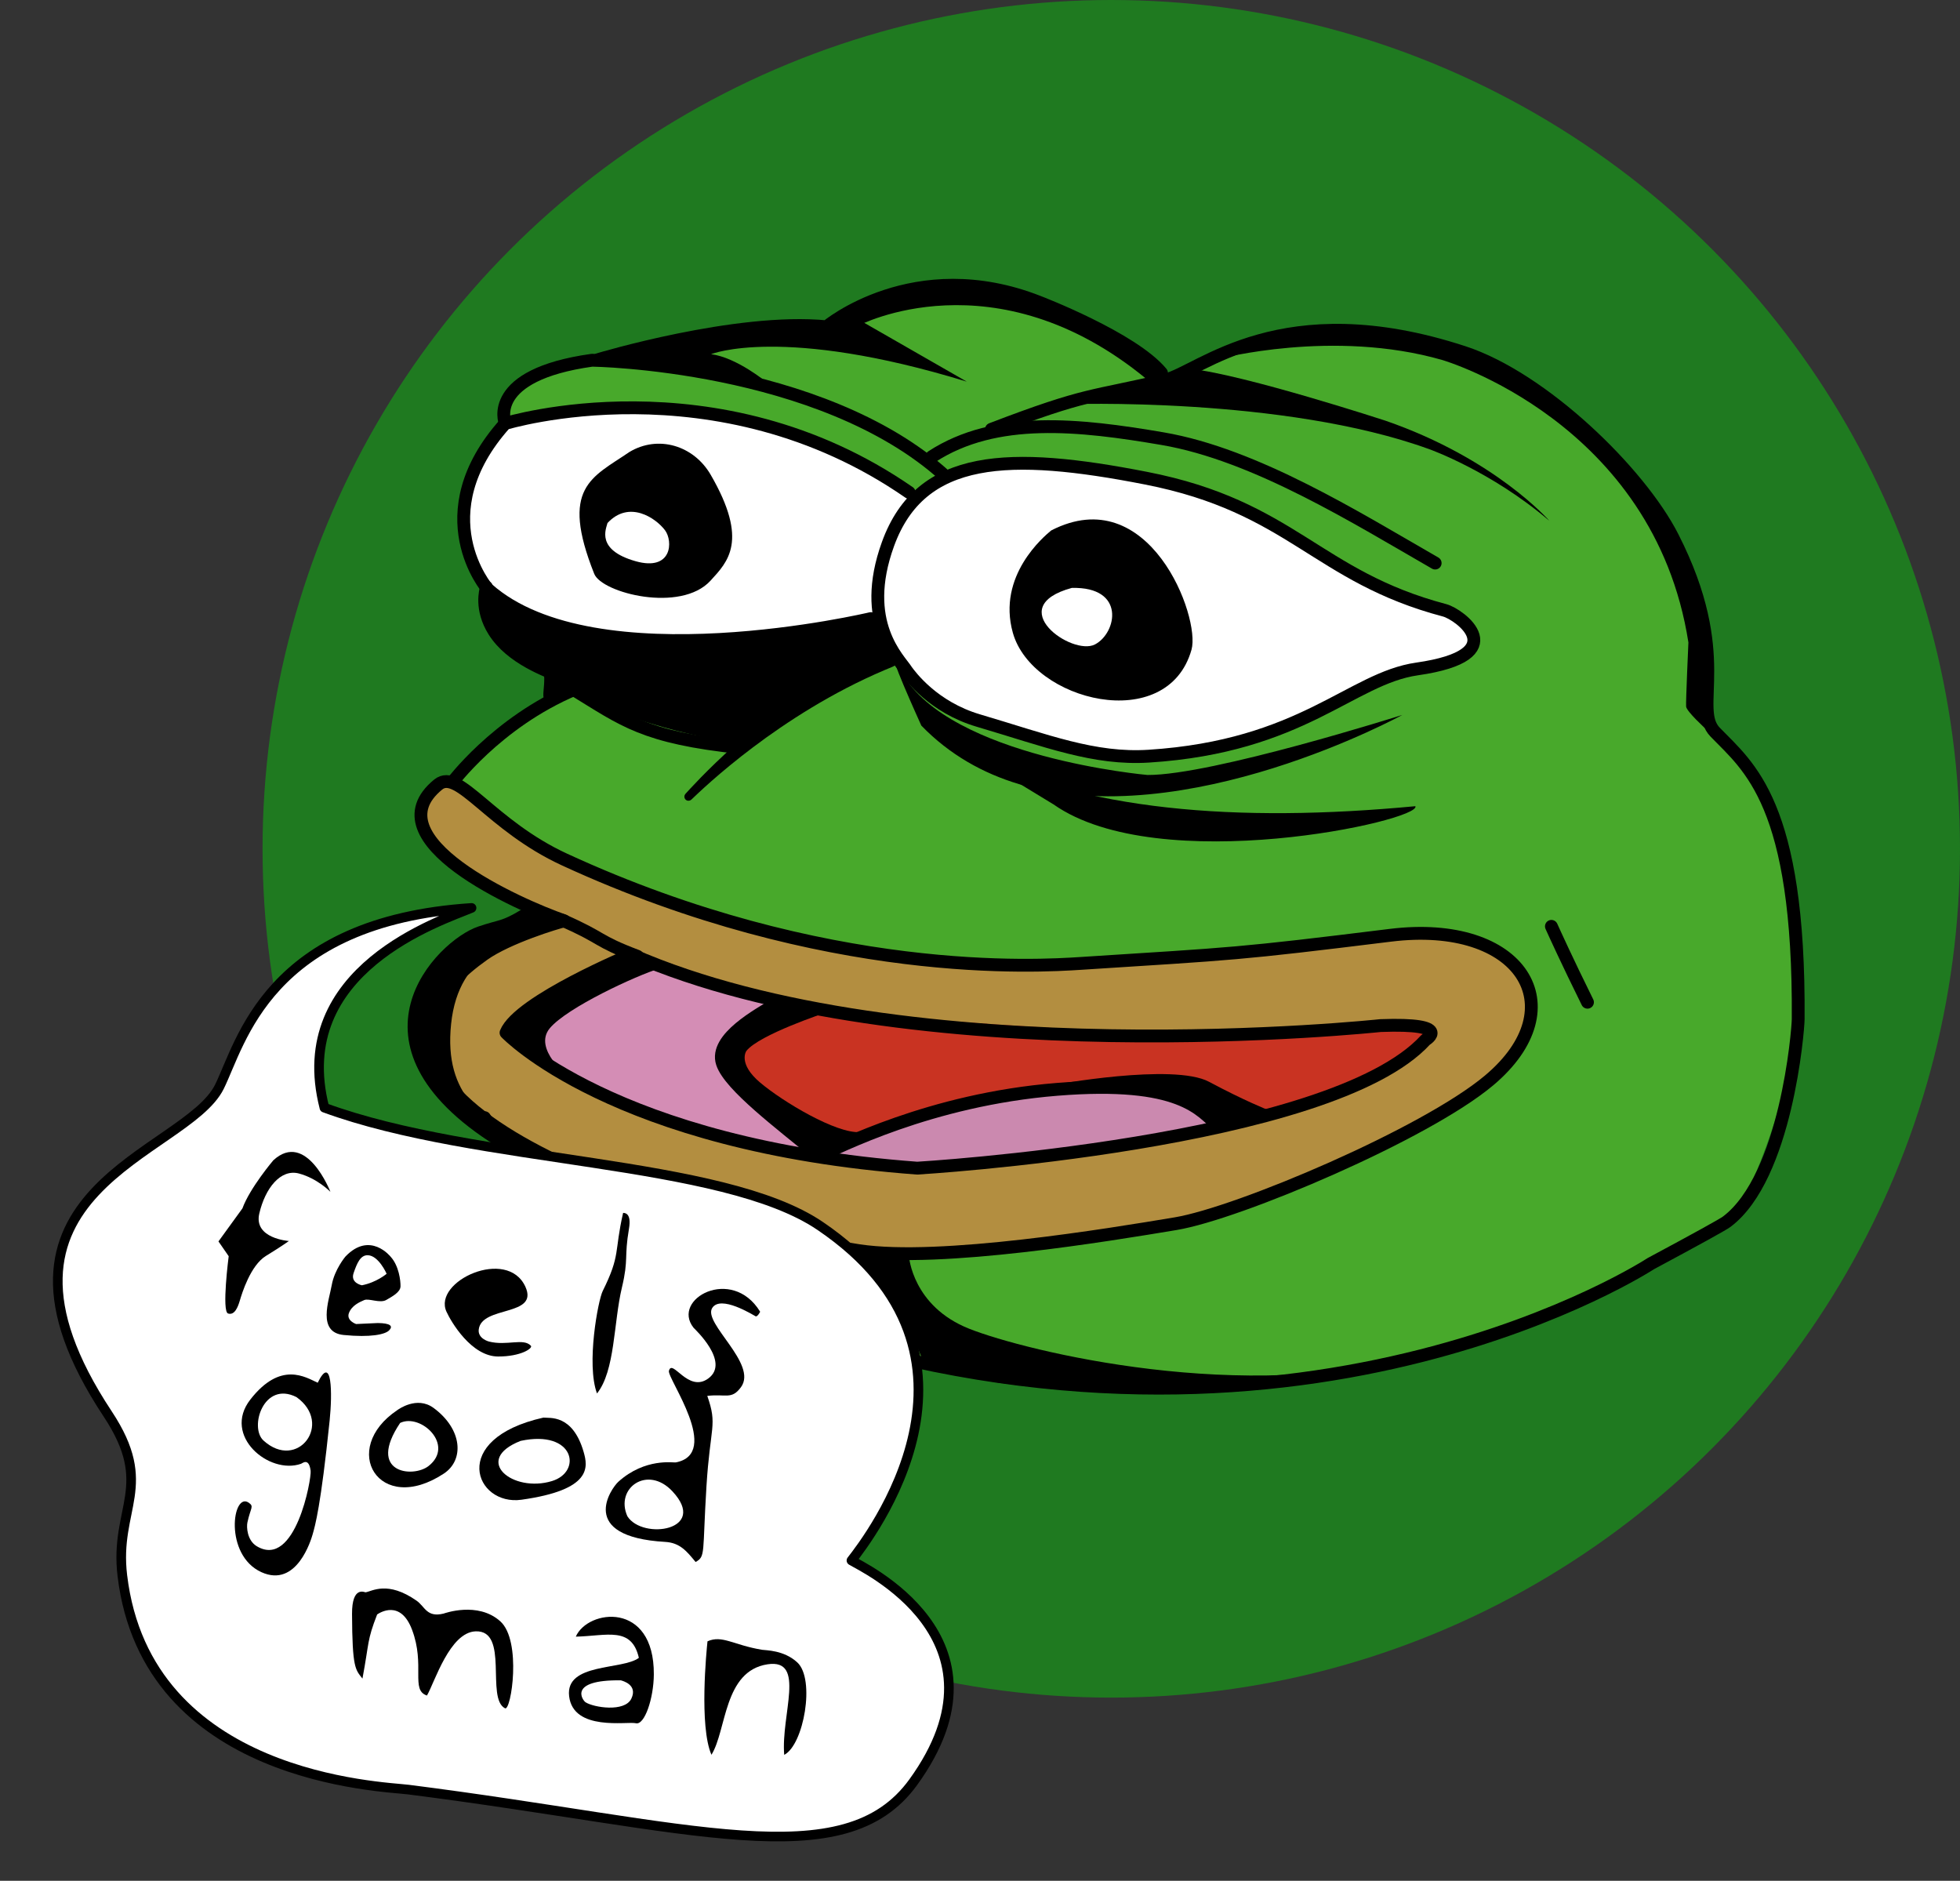 <svg width="321" height="308" viewBox="0 0 321 308" fill="none" xmlns="http://www.w3.org/2000/svg">
<rect x="0" y="0" width="321" height="308" fill="#333333" stroke="none"/>
<circle cx="182" cy="139" r="139" fill="#1F7A20"/>
<g clip-path="url(#clip0_7322_8132)">
<path fill-rule="evenodd" clip-rule="evenodd" d="M91.668 150.913C91.668 150.913 68.088 142.561 69.249 133.249C69.249 133.249 69.852 128.747 73.902 128.149C73.902 128.149 87.667 115.081 92.076 113.137L90.611 110.463C90.611 110.463 77.547 105.866 79.338 96.24C79.338 96.24 69.11 84.684 82.326 70.269C82.326 70.269 80.204 61.017 97.204 59.336C97.204 59.336 119.024 52.228 136.705 53.482C136.705 53.482 149.296 41.137 169.996 49.525C169.996 49.525 185.812 56.692 190.934 61.401C190.934 61.401 214.91 48.635 235.196 56.336C235.196 56.336 279.069 66.269 279.376 115.664C279.376 115.664 280.464 119.461 283.907 123.202C283.907 123.202 307.75 148.06 285.601 196.606C285.601 196.606 272.246 210.95 227.059 223.651C227.059 223.651 126.82 243.174 81.421 185.567C81.421 185.567 64.728 175.055 71.13 163.941C71.13 163.941 79.91 153.196 91.663 150.901L91.668 150.913Z" fill="#48A92B"/>
<path fill-rule="evenodd" clip-rule="evenodd" d="M92.419 150.798C84.924 148.205 60.751 137.455 71.768 128.476C75.143 125.725 80.304 135.161 92.482 140.771C135.207 160.453 170.165 158.209 177.003 157.768C202.491 156.132 202.429 156.278 227.709 153.16C249.121 150.521 258.15 164.912 243.901 176.909C233.44 185.718 202.802 198.683 192.549 200.389C181.748 202.188 153.946 206.8 140.701 204.812C106.554 199.682 47.474 178.784 79.198 156.314C83.191 153.487 91.234 151.061 92.415 150.798L92.419 150.798Z" fill="#B38E40"/>
<path fill-rule="evenodd" clip-rule="evenodd" d="M103.41 156.299C103.41 156.299 84.945 163.975 82.874 169.118C82.874 169.118 100.351 187.604 150.214 191.296C150.214 191.296 217.94 187.321 233.484 170.28C233.484 170.28 238.202 167.491 226.083 167.949C226.083 167.949 148.935 176.23 103.406 156.299L103.41 156.299Z" fill="#D48DB5"/>
<path fill-rule="evenodd" clip-rule="evenodd" d="M133.602 188.767L147.296 191.073C151.832 191.122 171.212 190.291 197.74 185.134C224.268 179.976 234.332 169.249 234.332 169.249C235.074 167.074 222.244 168.25 222.244 168.25C191.379 171.771 126.722 164.618 126.722 164.618C124.469 166.087 116.953 169.988 118.305 174.09C119.518 177.779 127.961 184.068 133.602 188.767Z" fill="#C93322"/>
<path fill-rule="evenodd" clip-rule="evenodd" d="M134.15 189.271C130.912 188.365 152.22 180.073 173.112 178.391C193.502 176.747 196.655 181.888 199.573 184.429C199.573 184.429 159.975 191.543 150.469 191.099C150.469 191.099 136.563 189.945 134.146 189.268L134.15 189.271Z" fill="#CB89AF"/>
<path fill-rule="evenodd" clip-rule="evenodd" d="M148.45 109.802C147.303 107.95 140.743 102.024 145.428 89.099C150.804 74.272 165.39 73.945 187.685 78.305C211.668 82.994 215.569 94.39 236.602 99.949C239.038 100.593 248.148 107.246 232.083 109.547C221.253 111.097 213.319 122.23 188.147 123.829C179.191 124.4 171.467 121.316 160.224 117.995C152.827 115.81 149.103 110.697 148.446 109.802L148.45 109.802Z" fill="white"/>
<path fill-rule="evenodd" clip-rule="evenodd" d="M144.664 100.816C144.664 100.816 100.112 113.212 79.343 96.243C79.343 96.243 69.375 82.029 83.288 68.957C83.288 68.957 114.084 58.711 149.549 80.936C149.549 80.936 142.438 87.743 144.664 100.816Z" fill="white"/>
<path d="M92.419 150.798C84.924 148.205 60.751 137.455 71.768 128.476C75.143 125.725 80.304 135.161 92.482 140.771C135.207 160.453 170.165 158.209 177.003 157.768C202.491 156.132 202.429 156.278 227.709 153.16C249.121 150.521 258.15 164.912 243.901 176.909C233.44 185.718 202.802 198.683 192.549 200.389C181.748 202.188 153.946 206.8 140.701 204.812C106.554 199.682 47.474 178.784 79.198 156.314C83.191 153.487 91.234 151.061 92.415 150.798L92.419 150.798Z" stroke="black" stroke-width="2.099" stroke-linecap="round" stroke-linejoin="round"/>
<path d="M103.41 156.299C103.41 156.299 84.945 163.975 82.874 169.118C82.874 169.118 100.351 187.604 150.214 191.296C150.214 191.296 217.94 187.321 233.484 170.28C233.484 170.28 238.202 167.491 226.083 167.949C226.083 167.949 148.935 176.23 103.406 156.299L103.41 156.299Z" stroke="black" stroke-width="2.099" stroke-linecap="round" stroke-linejoin="round"/>
<path fill-rule="evenodd" clip-rule="evenodd" d="M93.114 176.374C93.114 176.374 87.241 171.772 90.033 168.396C92.829 165.015 104.182 159.751 108.137 158.554L101.849 156.474C101.849 156.474 86.743 163.555 83.137 168.738C83.137 168.738 86.796 173.592 93.114 176.374Z" fill="black"/>
<path fill-rule="evenodd" clip-rule="evenodd" d="M81.242 187.644C54.629 170.977 71.547 154.032 78.284 151.744C81.886 150.519 82.032 150.982 85.279 149.03C86.558 148.264 91.081 150.705 91.215 150.763C84.234 153.93 75.13 155.645 73.879 167.688C72.637 179.645 79.477 183.296 86.586 188.172C83.875 188.474 83.913 188.419 81.246 187.644L81.242 187.644Z" fill="black"/>
<path d="M126.718 164.618C124.465 166.087 116.949 169.988 118.301 174.09C119.514 177.779 127.957 184.068 133.598 188.767" stroke="black" stroke-width="2.099" stroke-linecap="round" stroke-linejoin="round"/>
<path d="M134.15 189.271C137.167 188.038 152.22 180.073 173.112 178.391C193.502 176.747 196.655 181.888 199.573 184.429" stroke="black" stroke-width="2.099" stroke-linecap="round" stroke-linejoin="round"/>
<path d="M254.081 151.697C254.535 152.701 256.556 157.175 259.991 164.126" stroke="black" stroke-width="2.099" stroke-linecap="round" stroke-linejoin="round"/>
<path d="M74.411 127.695C75.9 125.9 84.844 115.106 99.364 111.05" stroke="black" stroke-width="2.099" stroke-linecap="round" stroke-linejoin="round"/>
<path d="M94.085 113.017C102.086 117.893 105.389 120.775 121.36 122.436" stroke="black" stroke-width="2.099" stroke-linecap="round" stroke-linejoin="round"/>
<path fill-rule="evenodd" clip-rule="evenodd" d="M79.629 97.144C79.629 97.144 91.32 104.724 111.011 104.643C130.702 104.566 143.482 101.443 143.482 101.443L145.983 106.629C145.983 106.629 125.493 118.625 121.973 121.914C121.973 121.914 102.108 119.245 93.457 112.307C93.457 112.307 80.576 108.92 79.629 97.144Z" fill="black"/>
<path d="M91.891 110.8C89.725 109.91 83.723 107.84 80.9 103.324C78.657 99.732 79.517 96.705 79.673 96.15" stroke="black" stroke-width="2.099" stroke-linecap="round" stroke-linejoin="round"/>
<path fill-rule="evenodd" clip-rule="evenodd" d="M147.212 106.519C147.255 106.648 147.31 106.772 147.337 106.905C147.364 107.023 147.516 107.706 147.081 108.41C146.869 108.752 146.6 108.945 146.549 108.98C146.261 109.187 146.243 109.151 144.857 109.739C127.615 117.077 115.217 129.04 113.242 130.932C113.211 130.962 113.039 131.126 112.757 131.128C112.672 131.132 112.585 131.116 112.502 131.083C112.464 131.069 112.243 130.982 112.136 130.725C112.03 130.477 112.113 130.252 112.132 130.214C112.164 130.131 112.218 130.059 112.272 129.987C112.298 129.949 112.981 129.216 113.043 129.147C116.73 125.179 128.261 113.456 144.341 105.595C144.393 105.572 144.553 105.49 144.553 105.49C144.681 105.447 144.805 105.392 144.939 105.365C145.056 105.338 145.735 105.186 146.44 105.625C146.782 105.837 146.975 106.11 147.01 106.161L147.212 106.515L147.212 106.519Z" fill="black"/>
<path fill-rule="evenodd" clip-rule="evenodd" d="M90.228 114.283C87.716 115.818 90.026 111.526 88.676 108.96C88.676 108.96 118.539 111.939 132.096 109.914C132.303 111.706 95.43 112.774 90.228 114.283Z" fill="black"/>
<path d="M142.612 101.302C142.612 101.302 97.425 112.029 79.86 96.455C79.86 96.455 69.356 84.287 82.739 69.349C82.739 69.349 117.29 58.732 148.897 80.646" stroke="black" stroke-width="2.099" stroke-linecap="round" stroke-linejoin="round"/>
<path d="M82.706 69.187C82.706 69.187 79.68 61.403 96.966 58.992C96.966 58.992 134.371 59.496 154.767 77.935" stroke="black" stroke-width="2.099" stroke-linecap="round" stroke-linejoin="round"/>
<path d="M98.011 58.875C98.011 58.875 120.622 52.059 135.37 53.511C135.37 53.511 149.716 41.431 170.117 49.474C170.117 49.474 185.505 55.362 190.227 61.072" stroke="black" stroke-width="2.099" stroke-linecap="round" stroke-linejoin="round"/>
<path d="M152.616 74.783C163.087 67.976 176.821 69.515 190.414 71.838C205.656 74.438 222.33 84.914 235.045 92.21" stroke="black" stroke-width="2.099" stroke-linecap="round" stroke-linejoin="round"/>
<path d="M162.372 70.298C178.299 64.194 178.627 65.134 190.889 62.204C196.549 60.853 209.897 47.948 239.699 57.703C252.693 61.956 268.518 77.311 273.93 87.94C283.853 107.422 277.055 115.93 280.903 119.901C286.392 125.577 294.755 131.502 294.499 166.891C294.485 168.76 292.539 192.75 282.793 200.068C282.196 200.518 278.048 202.808 270.347 206.94C270.347 206.94 214.94 243.212 134.704 218.992C134.704 218.992 97.33 211.263 79.353 183.02" stroke="black" stroke-width="2.099" stroke-linecap="round" stroke-linejoin="round"/>
<path fill-rule="evenodd" clip-rule="evenodd" d="M158.3 123.053L172.56 131.74C189.836 143.87 232.816 134.401 231.807 132.023C202.516 134.784 177.208 132.801 158.3 123.057L158.3 123.053Z" fill="black"/>
<path fill-rule="evenodd" clip-rule="evenodd" d="M140.56 53.335C140.56 53.335 162.92 41.528 187.856 62.145L191.315 62.142C191.315 62.142 176.796 47.405 159.04 46.871C159.04 46.871 146.887 45.63 138.109 52.528L140.56 53.335Z" fill="black"/>
<path fill-rule="evenodd" clip-rule="evenodd" d="M199.573 58.777C199.573 58.777 218.34 53.812 236.205 58.952C236.205 58.952 270.879 69.03 276.52 105.21C276.52 105.21 276.084 114.887 276.144 115.697C276.205 116.508 279.381 119.384 279.381 119.384C279.381 119.384 279.648 114.804 279.726 112.744C279.804 110.684 279.243 97.386 276.179 91.655C273.115 85.925 258.388 62.794 237.311 56.281C237.311 56.281 214.305 49.291 199.573 58.781L199.573 58.777Z" fill="black"/>
<path fill-rule="evenodd" clip-rule="evenodd" d="M148.87 205.755C148.87 205.755 149.43 213.92 158.753 217.603C168.073 221.29 204.128 230.114 232.457 221.805C232.457 221.805 176.375 233.661 151.327 223.228C151.327 223.228 144.926 207.002 139.856 204.682L148.874 205.755L148.87 205.755Z" fill="black"/>
<path fill-rule="evenodd" clip-rule="evenodd" d="M135.268 165.818C135.268 165.818 124.312 169.431 122.229 172.113C122.229 172.113 120.794 174.159 124.493 177.283C128.192 180.406 136.99 185.693 140.878 185.386L133.229 189.497L120.047 177.066C120.047 177.066 116.112 172.396 120.309 168.832C124.506 165.272 127.73 163.759 127.73 163.759L135.268 165.818Z" fill="black"/>
<path fill-rule="evenodd" clip-rule="evenodd" d="M172.414 177.687C172.414 177.687 192.157 174.03 198.011 177.153C203.864 180.281 207.557 181.72 207.557 181.72L199.977 184.737C199.977 184.737 192.852 176.489 174.028 177.41" fill="black"/>
<path fill-rule="evenodd" clip-rule="evenodd" d="M147.726 110.218C155.644 124.063 187.924 126.91 187.924 126.91C198.47 126.98 229.664 117.078 229.664 117.078C229.664 117.078 194.113 136.562 166.889 128.407C161.025 126.65 155.544 123.615 150.892 118.825C150.892 118.825 144.19 104.028 147.726 110.218Z" fill="black"/>
<path fill-rule="evenodd" clip-rule="evenodd" d="M125.573 62.61C125.573 62.61 120.657 58.532 116.461 58.001C116.461 58.001 128.1 53.233 158.331 62.494L139.258 51.556L135.763 53.696C135.763 53.696 117.586 51.425 101.531 58.639C101.531 58.639 121.668 60.69 125.569 62.61L125.573 62.61Z" fill="black"/>
<path fill-rule="evenodd" clip-rule="evenodd" d="M174.502 66.201C174.502 66.201 210.246 64.874 234.125 73.575C234.125 73.575 244.233 77.161 253.743 85.286C253.743 85.286 244.895 75.105 226.886 68.885C226.886 68.885 203.896 61.375 194.989 60.402L188.783 62.12L174.502 66.201Z" fill="black"/>
<path d="M148.45 109.802C147.303 107.95 140.743 102.024 145.428 89.099C150.804 74.272 165.39 73.945 187.685 78.305C211.668 82.994 215.569 94.39 236.602 99.949C239.038 100.593 248.148 107.246 232.083 109.547C221.253 111.097 213.319 122.23 188.147 123.829C179.191 124.4 171.467 121.316 160.224 117.995C152.827 115.81 149.103 110.697 148.446 109.802L148.45 109.802Z" stroke="black" stroke-width="2.099" stroke-linecap="round" stroke-linejoin="round"/>
<path fill-rule="evenodd" clip-rule="evenodd" d="M103.071 74.027C96.902 78.228 91.683 79.812 97.319 93.967C98.574 97.117 111.5 100.417 116.366 95.087C119.177 92.012 122.679 88.593 116.394 77.749C113.595 72.921 107.758 71.195 103.067 74.027L103.071 74.027Z" fill="black"/>
<path fill-rule="evenodd" clip-rule="evenodd" d="M172.159 86.867C171.016 87.815 163.262 94.262 165.876 103.612C169.016 114.841 191.198 120.388 195.14 106.392C196.642 101.064 188.207 78.611 172.159 86.867Z" fill="black"/>
<path fill-rule="evenodd" clip-rule="evenodd" d="M175.536 96.277C164.117 99.39 175.577 107.488 179.33 105.532C182.909 103.67 184.424 96.053 175.536 96.277Z" fill="white"/>
<path fill-rule="evenodd" clip-rule="evenodd" d="M99.494 85.646C99.271 86.593 97.545 90.035 104.063 91.895C110.125 93.622 110.239 88.588 108.91 86.831C107.404 84.837 103.053 81.836 99.494 85.646Z" fill="white"/>
<path d="M92.182 150.731C99.006 153.721 97.448 153.965 104.397 156.601" stroke="black" stroke-width="2.099" stroke-linecap="round" stroke-linejoin="round"/>
<path fill-rule="evenodd" clip-rule="evenodd" d="M53.126 181.394C78.271 190.633 118.131 189.789 134.302 200.747C165.575 221.946 142.187 252.023 139.447 255.544C141.01 256.549 166.636 268.258 149.57 291.849C138.246 307.503 113.283 298.954 66.884 293.063C62.639 292.525 24.041 291.365 20.037 258.022C18.701 246.908 25.45 243.348 17.646 231.562C-6.671 194.836 30.409 189.126 35.931 177.971C39.501 170.754 43.817 150.87 77.229 148.681C72.361 150.742 47.289 158.718 53.13 181.39L53.126 181.394Z" fill="white"/>
<path d="M53.126 181.394C78.271 190.633 118.131 189.789 134.302 200.747C165.575 221.946 142.187 252.023 139.447 255.544C141.01 256.549 166.636 268.258 149.57 291.849C138.246 307.503 113.283 298.954 66.884 293.063C62.639 292.525 24.041 291.365 20.037 258.022C18.701 246.908 25.45 243.348 17.646 231.562C-6.671 194.836 30.409 189.126 35.931 177.971C39.501 170.754 43.817 150.87 77.229 148.681C72.361 150.742 47.289 158.718 53.13 181.39L53.126 181.394Z" stroke="black" stroke-width="1.576" stroke-linecap="round" stroke-linejoin="round"/>
<path fill-rule="evenodd" clip-rule="evenodd" d="M54.112 195.17C54.112 195.17 50.176 185.047 44.765 190.008C44.765 190.008 40.926 194.532 39.702 197.887L35.78 203.294L37.454 205.717C37.454 205.717 36.283 214.764 37.351 215.099C38.418 215.435 38.963 214.059 39.284 212.96C39.61 211.856 41.011 207.22 43.562 205.663C46.113 204.102 47.317 203.225 47.317 203.225C47.317 203.225 41.509 202.842 42.466 198.727C43.423 194.612 45.94 191.365 48.972 192.175C52.005 192.989 54.108 195.17 54.108 195.17L54.112 195.17Z" fill="black"/>
<path fill-rule="evenodd" clip-rule="evenodd" d="M59.27 210.477C61.707 209.996 63.321 208.592 63.321 208.592C63.321 208.592 62.026 205.627 60.252 205.556C59.019 205.506 58.454 206.891 57.904 208.501C57.359 210.11 59.266 210.477 59.266 210.477L59.27 210.477ZM58.321 216.823L61.886 216.659C63.96 216.687 64.404 217.159 63.739 217.851C63.079 218.541 60.659 219.05 56.284 218.617C51.905 218.184 53.883 212.98 54.333 210.436C54.784 207.891 56.568 205.779 56.568 205.779C60.62 201.523 63.993 205.82 63.993 205.82C65.329 207.29 65.618 209.725 65.594 210.662C65.571 211.599 64.269 212.298 63.256 212.883C62.243 213.473 60.412 212.575 59.655 212.898C58.899 213.222 57.61 213.78 57.145 215.026C56.679 216.271 58.321 216.823 58.321 216.823Z" fill="black"/>
<path fill-rule="evenodd" clip-rule="evenodd" d="M78.405 217.728C78.862 213.753 88.301 215.664 86.044 210.711C83.077 204.207 70.854 209.808 73.117 214.794C73.892 216.497 77.217 222.133 81.579 222.141C85.32 222.148 87.316 220.777 86.945 220.379C85.723 219.066 83.015 220.439 80.076 219.689C80.076 219.689 78.234 219.225 78.405 217.728Z" fill="black"/>
<path fill-rule="evenodd" clip-rule="evenodd" d="M102.05 198.622C100.562 205.134 101.684 205.422 98.707 211.423C97.956 212.936 95.989 223.38 97.773 228.193C100.756 224.464 100.474 216.634 101.851 210.859C102.985 206.106 102.191 206.01 103.012 201.203C103.455 198.593 102.292 198.639 102.05 198.622Z" fill="black"/>
<path fill-rule="evenodd" clip-rule="evenodd" d="M102.751 248.304C105.261 252.256 116.081 250.603 110.132 244.223C106.052 239.847 100.679 243.694 102.751 248.304ZM124.472 214.864C124.118 215.491 123.937 215.536 123.856 215.561C123.828 215.574 123.796 215.576 123.767 215.565C123.305 215.322 118.01 212 116.639 214.202C115.095 216.686 124.136 223.347 121.357 227.155C119.818 229.263 118.884 228.222 115.836 228.59C117.54 233.439 116.312 233.496 115.702 243.366C115.02 254.417 115.593 254.862 113.923 255.791C112.483 254.044 111.375 252.643 108.952 252.502C94.435 251.66 100.115 243.693 101.277 242.646C105.656 238.709 110.317 239.553 110.662 239.487C118.271 238.047 109.242 225.704 109.554 224.495C110.099 222.379 112.696 228.161 116.001 225.737C119.662 223.053 113.713 217.589 113.582 217.423C109.883 212.734 119.844 207.273 124.467 214.766C124.485 214.798 124.487 214.835 124.468 214.864L124.472 214.864Z" fill="black"/>
<path fill-rule="evenodd" clip-rule="evenodd" d="M48.56 228.79C43.192 226.068 40.777 233.746 43.157 235.905C48.721 240.956 54.633 233.129 48.56 228.79ZM52.032 226.435C54.379 221.654 54.447 228.147 53.987 232.629C52.534 246.694 51.611 249.859 51.189 251.311C50.965 252.074 48.624 260.1 42.811 257.457C36.638 254.648 38.057 244.187 40.755 246.093C41.645 246.723 41.032 246.892 40.516 249.334C40.363 250.053 40.456 252.264 42.074 253.222C48.378 256.956 51.042 242.157 50.875 240.857C50.585 238.644 49.543 239.627 49.301 239.709C44.082 241.541 36.374 235.142 40.989 229.202C45.969 222.795 50.059 225.552 52.032 226.435Z" fill="black"/>
<path fill-rule="evenodd" clip-rule="evenodd" d="M65.534 233.017C60.002 241.246 67.635 242.082 70.188 240.075C74.54 236.654 68.924 231.389 65.534 233.017ZM65.09 230.905C65.185 230.851 68.259 228.536 71.013 230.566C75.765 234.067 76.047 239.106 72.686 241.316C62.061 248.306 55.506 237.303 65.094 230.905L65.09 230.905Z" fill="black"/>
<path fill-rule="evenodd" clip-rule="evenodd" d="M85.26 235.959C77.334 239.079 83.928 244.532 90.422 242.53C95.399 240.996 94.082 234.071 85.26 235.959ZM88.983 232.145C89.975 232.275 93.764 231.515 95.577 237.741C96.301 240.232 96.993 243.974 85.399 245.596C77.824 246.658 73.406 235.644 88.984 232.149L88.983 232.145Z" fill="black"/>
<path fill-rule="evenodd" clip-rule="evenodd" d="M61.767 264.378C60.071 268.759 60.496 268.844 59.361 274.885C58.216 273.404 57.69 273.255 57.654 264.3C57.635 259.629 59.74 260.775 59.87 260.756C60.945 260.589 63.465 258.812 68.216 262.121C69.617 263.098 69.871 264.921 72.65 264.239C72.739 264.218 78.239 262.192 81.93 265.5C85.494 268.692 83.708 280.255 82.71 279.748C79.515 278.129 83.453 266.933 77.891 267.147C73.652 267.309 71.195 275.459 69.926 277.66C67.197 276.773 69.677 272.718 67.488 266.899C65.599 261.87 62.166 264.113 61.767 264.382L61.767 264.378Z" fill="black"/>
<path fill-rule="evenodd" clip-rule="evenodd" d="M101.676 275.17C92.947 275.063 95.42 278.448 95.889 278.755C97.207 279.618 102.317 280.44 103.402 278.162C104.487 275.889 101.966 275.253 101.676 275.17ZM104.633 271.495C103.43 266.286 99.422 267.895 94.302 268.018C96.243 263.539 107.156 262.115 107.081 274.203C107.058 278.108 105.573 282.547 104.142 282.197C102.755 281.857 93.875 283.564 93.207 277.756C92.576 272.273 101.957 273.512 104.629 271.491L104.633 271.495Z" fill="black"/>
<path fill-rule="evenodd" clip-rule="evenodd" d="M115.871 268.784C115.711 270.264 114.479 282.678 116.518 287.36C119.021 283.352 118.49 273.633 125.717 272.543C132.051 271.587 127.877 280.82 128.435 287.374C131.637 285.748 133.552 274.992 130.583 272.241C128.385 270.203 125.412 270.269 124.81 270.168C120.124 269.399 118.27 267.7 115.867 268.784L115.871 268.784Z" fill="black"/>
</g>
<defs>
<clipPath id="clip0_7322_8132">
<rect width="289" height="254.271" fill="white" transform="translate(0.881 53.312) rotate(-2.839)"/>
</clipPath>
</defs>
</svg>
